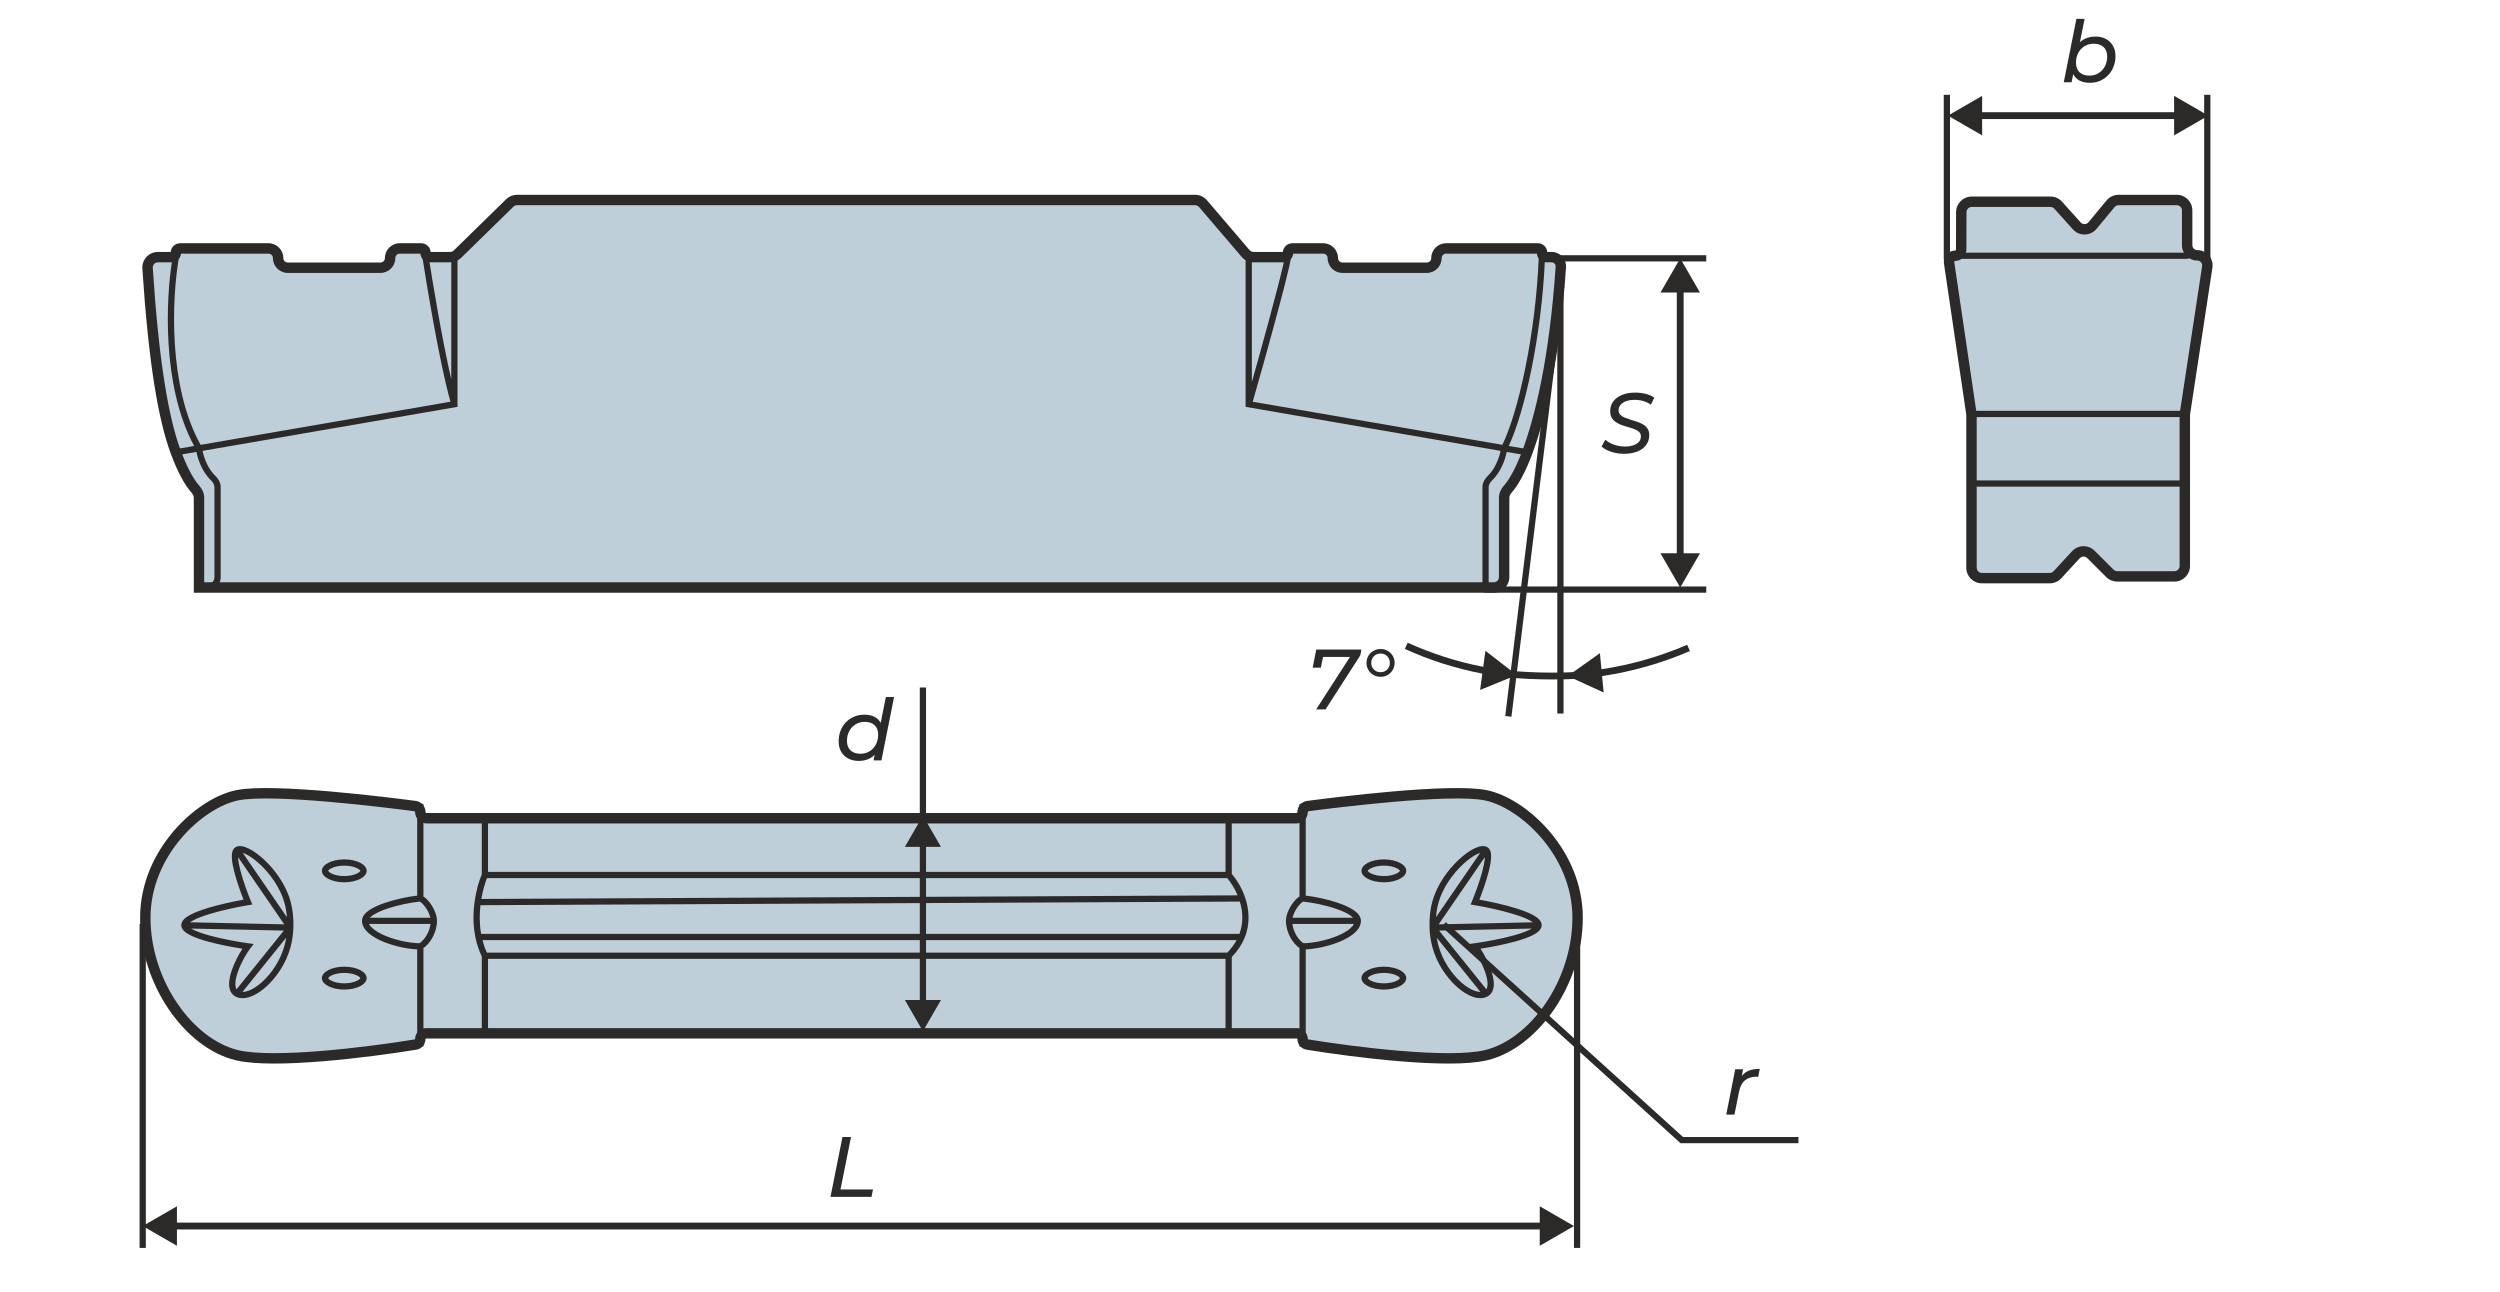 <svg width="2400" height="1240" viewBox="0 0 2400 1240" fill="none" xmlns="http://www.w3.org/2000/svg">
<path d="M1443.97 477.839V554C1443.97 559.523 1439.49 564 1433.97 564H1426.13H208.873H191.032V477.839C191.032 474.65 189.461 471.687 187.34 469.305C182.113 463.434 175.537 452.233 168.809 434.207C156.495 401.215 147.374 345.358 141.664 257.466C141.291 251.719 145.861 246.85 151.62 246.85H164.634C166.94 246.85 168.809 244.981 168.809 242.675C168.809 240.369 170.678 238.5 172.984 238.5H257.75C262.859 238.5 267 242.641 267 247.75C267 252.859 271.142 257 276.25 257H365.25C370.359 257 374.5 252.859 374.5 247.75C374.5 242.641 378.642 238.5 383.75 238.5H404.325C406.631 238.5 408.5 240.369 408.5 242.675C408.5 244.981 410.369 246.85 412.675 246.85H432.139C434.753 246.85 437.263 245.826 439.131 243.998L489.372 194.851C491.241 193.024 493.751 192 496.365 192H1147.28C1150.21 192 1152.98 193.279 1154.88 195.502L1195.79 243.348C1197.69 245.57 1200.47 246.85 1203.39 246.85H1232.33C1234.63 246.85 1236.5 244.981 1236.5 242.675C1236.5 240.369 1238.37 238.5 1240.68 238.5H1270.25C1275.36 238.5 1279.5 242.641 1279.5 247.75C1279.5 252.859 1283.64 257 1288.75 257H1369.75C1374.86 257 1379 252.859 1379 247.75C1379 242.641 1383.14 238.5 1388.25 238.5H1476.35C1478.63 238.5 1480.45 240.37 1480.38 242.641C1480.3 244.936 1482.13 246.85 1484.43 246.85H1489.52C1494.66 246.85 1498.74 251.19 1498.39 256.32C1492.37 344.873 1478.56 401.072 1466.19 434.207C1459.46 452.233 1452.89 463.434 1447.66 469.305C1445.54 471.687 1443.97 474.65 1443.97 477.839Z" fill="#BECFDA"/>
<path fill-rule="evenodd" clip-rule="evenodd" d="M496.366 197C495.059 197 493.803 197.512 492.869 198.426L442.628 247.572C439.825 250.314 436.06 251.85 432.139 251.85H412.675C407.886 251.85 403.954 248.181 403.537 243.5H383.75C381.403 243.5 379.5 245.403 379.5 247.75C379.5 255.62 373.12 262 365.25 262H276.25C268.38 262 262 255.62 262 247.75C262 245.403 260.098 243.5 257.75 243.5H173.773C173.355 248.18 169.423 251.85 164.634 251.85H151.62C148.745 251.85 146.468 254.282 146.654 257.141C152.362 344.998 161.458 400.211 173.494 432.459C180.126 450.228 186.439 460.773 191.075 465.981C193.673 468.899 196.033 472.996 196.033 477.839V559H1433.97C1436.73 559 1438.97 556.761 1438.97 554V477.839C1438.97 472.996 1441.33 468.899 1443.93 465.981C1448.56 460.773 1454.88 450.228 1461.51 432.459C1473.66 399.885 1487.41 344.184 1493.41 255.981C1493.56 253.759 1491.79 251.85 1489.52 251.85H1484.43C1479.63 251.85 1475.77 248.126 1475.4 243.5H1388.25C1385.9 243.5 1384 245.403 1384 247.75C1384 255.62 1377.62 262 1369.75 262H1288.75C1280.88 262 1274.5 255.62 1274.5 247.75C1274.5 245.403 1272.6 243.5 1270.25 243.5H1241.46C1241.05 248.18 1237.11 251.85 1232.33 251.85H1203.39C1199.01 251.85 1194.84 249.931 1191.99 246.597L1151.08 198.751C1150.13 197.64 1148.74 197 1147.28 197H496.366ZM485.876 191.277C488.679 188.535 492.444 187 496.366 187H1147.28C1151.67 187 1155.83 188.919 1158.68 192.252L1199.59 240.099C1200.54 241.21 1201.93 241.85 1203.39 241.85H1231.54C1231.95 237.169 1235.89 233.5 1240.68 233.5H1270.25C1278.12 233.5 1284.5 239.88 1284.5 247.75C1284.5 250.097 1286.4 252 1288.75 252H1369.75C1372.1 252 1374 250.097 1374 247.75C1374 239.88 1380.38 233.5 1388.25 233.5H1476.35C1481.1 233.5 1485.02 237.17 1485.36 241.85H1489.52C1497.54 241.85 1503.93 248.621 1503.38 256.659C1497.34 345.562 1483.45 402.258 1470.88 435.956C1464.05 454.237 1457.21 466.094 1451.39 472.63C1449.75 474.476 1448.97 476.303 1448.97 477.839V554C1448.97 562.284 1442.25 569 1433.97 569H186.033V477.839C186.033 476.303 185.25 474.476 183.606 472.63C177.787 466.094 170.948 454.237 164.125 435.956C151.533 402.218 142.387 345.718 136.675 257.79C136.114 249.155 142.977 241.85 151.62 241.85H163.846C164.263 237.169 168.195 233.5 172.984 233.5H257.75C265.621 233.5 272 239.88 272 247.75C272 250.097 273.903 252 276.25 252H365.25C367.598 252 369.5 250.097 369.5 247.75C369.5 239.88 375.88 233.5 383.75 233.5H404.326C409.115 233.5 413.047 237.169 413.464 241.85H432.139C433.446 241.85 434.701 241.338 435.635 240.424L485.876 191.277Z" fill="#2B2A29"/>
<path d="M227.5 1013C263.072 1021.51 353.835 1010.14 398.991 1002.75C401.601 1002.32 403.5 1000.06 403.5 997.42C403.5 994.427 405.927 992 408.92 992H465.5H1179.5H1245.08C1248.07 992 1250.5 994.427 1250.5 997.42C1250.5 1000.06 1252.4 1002.32 1255.01 1002.75C1300.17 1010.14 1390.93 1021.51 1426.5 1013C1472.5 1002 1514.5 943.5 1514.5 881C1514.5 818.5 1462.29 770.937 1426.5 763.5C1392.38 756.411 1280.54 770.522 1255.5 773.829C1252.59 774.213 1250.5 776.686 1250.5 779.622C1250.5 782.868 1247.87 785.5 1244.62 785.5H1179.5H465.5H409.378C406.132 785.5 403.5 782.868 403.5 779.622C403.5 776.686 401.409 774.213 398.498 773.829C373.463 770.522 261.615 756.411 227.5 763.5C191.71 770.937 139.5 818.5 139.5 881C139.5 943.5 181.5 1002 227.5 1013Z" fill="#BECFDA"/>
<path fill-rule="evenodd" clip-rule="evenodd" d="M264.97 766.657C249.312 766.28 236.432 766.751 228.517 768.396C211.988 771.831 190.902 784.811 173.889 804.839C156.96 824.769 144.5 851.176 144.5 881.001C144.5 911.16 154.647 940.44 170.38 963.495C186.155 986.612 207.212 1003.01 228.663 1008.14C245.557 1012.18 276.362 1011.56 309.241 1008.85C341.858 1006.17 375.702 1001.5 398.183 997.816C398.35 997.789 398.5 997.642 398.5 997.421C398.5 991.666 403.165 987 408.92 987H1245.08C1250.83 987 1255.5 991.666 1255.5 997.421C1255.5 997.642 1255.65 997.789 1255.82 997.816C1278.3 1001.5 1312.14 1006.17 1344.76 1008.85C1377.64 1011.56 1408.44 1012.18 1425.34 1008.14C1446.79 1003.01 1467.84 986.612 1483.62 963.495C1499.35 940.44 1509.5 911.16 1509.5 881.001C1509.5 851.176 1497.04 824.769 1480.11 804.839C1463.1 784.811 1442.01 771.831 1425.48 768.396C1417.57 766.751 1404.69 766.28 1389.03 766.657C1373.5 767.032 1355.65 768.225 1338.03 769.748C1302.78 772.793 1268.64 777.137 1256.16 778.786C1255.96 778.813 1255.81 778.899 1255.7 779.025C1255.59 779.156 1255.5 779.355 1255.5 779.622C1255.5 785.63 1250.63 790.5 1244.62 790.5H409.378C403.37 790.5 398.5 785.63 398.5 779.622C398.5 779.355 398.409 779.156 398.296 779.025C398.188 778.899 398.044 778.813 397.844 778.786C385.355 777.137 351.22 772.793 315.974 769.748C298.347 768.225 280.499 767.032 264.97 766.657ZM316.835 759.785C352.3 762.85 386.607 767.215 399.153 768.872C404.643 769.597 408.5 774.273 408.5 779.622C408.5 780.107 408.893 780.5 409.378 780.5H1244.62C1245.11 780.5 1245.5 780.107 1245.5 779.622C1245.5 774.273 1249.36 769.597 1254.85 768.872C1267.39 767.215 1301.7 762.85 1337.17 759.785C1354.89 758.253 1372.97 757.041 1388.79 756.66C1404.48 756.282 1418.37 756.705 1427.52 758.605C1446.78 762.608 1469.69 777.127 1487.73 798.365C1505.86 819.701 1519.5 848.326 1519.5 881.001C1519.5 913.341 1508.65 944.561 1491.88 969.131C1475.16 993.639 1452.21 1011.99 1427.66 1017.86C1408.98 1022.33 1376.62 1021.51 1343.94 1018.82C1310.99 1016.11 1276.88 1011.4 1254.2 1007.69C1249.15 1006.86 1245.5 1002.49 1245.5 997.421C1245.5 997.188 1245.31 997 1245.08 997H408.92C408.688 997 408.5 997.188 408.5 997.421C408.5 1002.49 404.852 1006.86 399.798 1007.69C377.124 1011.4 343.008 1016.11 310.062 1018.82C277.377 1021.51 245.015 1022.33 226.337 1017.86C201.788 1011.99 178.845 993.639 162.12 969.131C145.353 944.561 134.5 913.341 134.5 881.001C134.5 848.326 148.144 819.701 166.268 798.365C184.308 777.127 207.222 762.608 226.483 758.605C235.625 756.705 249.52 756.282 265.211 756.66C281.03 757.041 299.105 758.253 316.835 759.785Z" fill="#2B2A29"/>
<path fill-rule="evenodd" clip-rule="evenodd" d="M169.849 1195.97L137 1177L169.849 1158.04L169.849 1173.72L1478.15 1173.72L1478.15 1158.04L1511 1177L1478.15 1195.97L1478.15 1180.29L169.849 1180.29L169.849 1195.97Z" fill="#2B2A29"/>
<path d="M824.326 730.492C820.66 730.492 817.377 729.754 814.476 728.276C811.576 726.744 809.278 724.582 807.582 721.792C805.94 719.001 805.119 715.636 805.119 711.696C805.119 707.975 805.721 704.555 806.925 701.436C808.183 698.317 809.907 695.608 812.096 693.31C814.34 691.011 816.966 689.233 819.976 687.974C822.985 686.716 826.241 686.086 829.743 686.086C833.519 686.086 836.72 686.743 839.347 688.056C841.974 689.37 843.998 691.312 845.421 693.884C846.844 696.401 847.555 699.493 847.555 703.159C847.555 707.209 847.035 710.902 845.995 714.24C844.956 717.578 843.396 720.478 841.317 722.941C839.292 725.349 836.857 727.209 834.012 728.522C831.166 729.836 827.938 730.492 824.326 730.492ZM826.05 723.597C829.333 723.597 832.261 722.804 834.832 721.217C837.404 719.63 839.402 717.469 840.824 714.733C842.302 711.942 843.041 708.768 843.041 705.211C843.041 701.381 841.919 698.399 839.675 696.265C837.432 694.076 834.231 692.981 830.072 692.981C826.843 692.981 823.943 693.775 821.371 695.362C818.799 696.894 816.775 699.055 815.297 701.846C813.82 704.582 813.081 707.756 813.081 711.367C813.081 715.143 814.203 718.125 816.446 720.314C818.69 722.503 821.891 723.597 826.05 723.597ZM838.608 730L840.906 718.755L843.451 708.659L844.6 698.317L850.428 669.096H858.308L846.16 730H838.608Z" fill="#2B2A29"/>
<path d="M797.268 1149L808.759 1091.54H816.967L806.871 1141.86H838.062L836.666 1149H797.268Z" fill="#2B2A29"/>
<path d="M1657.2 1070L1665.82 1026.5H1673.37L1670.91 1039.14L1670.09 1036.02C1672.11 1032.35 1674.68 1029.78 1677.8 1028.3C1680.92 1026.83 1684.78 1026.09 1689.38 1026.09L1687.9 1033.72C1687.57 1033.67 1687.24 1033.64 1686.91 1033.64C1686.59 1033.64 1686.23 1033.64 1685.85 1033.64C1681.52 1033.64 1677.94 1034.81 1675.09 1037.17C1672.3 1039.52 1670.42 1043.21 1669.43 1048.25L1665.08 1070H1657.2Z" fill="#2B2A29"/>
<path fill-rule="evenodd" clip-rule="evenodd" d="M1517 868L1517 1198L1511 1198L1511 868L1517 868Z" fill="#2B2A29"/>
<path fill-rule="evenodd" clip-rule="evenodd" d="M889 660L889 790L883 790L883 660L889 660Z" fill="#2B2A29"/>
<path fill-rule="evenodd" clip-rule="evenodd" d="M140 887L140 1198L134 1198L134 887L140 887Z" fill="#2B2A29"/>
<path fill-rule="evenodd" clip-rule="evenodd" d="M1615.66 1091.5L1388.01 885.276L1383.99 889.723L1613.34 1097.5H1726.5V1091.5H1615.66Z" fill="#2B2A29"/>
<path fill-rule="evenodd" clip-rule="evenodd" d="M868.68 813L886 783L903.321 813L889 813L889 960L903.321 960L886 990L868.68 960L883 960L883 813L868.68 813Z" fill="#2B2A29"/>
<path fill-rule="evenodd" clip-rule="evenodd" d="M1594.04 280.849L1613 248L1631.97 280.849L1616.29 280.849L1616.29 531.151L1631.97 531.151L1613 564L1594.04 531.151L1609.72 531.151L1609.72 280.849L1594.04 280.849Z" fill="#2B2A29"/>
<path fill-rule="evenodd" clip-rule="evenodd" d="M1423.03 646.669L1420.9 662.366L1456 648L1426.01 624.781L1423.92 640.15C1398.66 635.264 1374.36 627.435 1351.36 617.008L1348.64 622.992C1372.22 633.676 1397.12 641.689 1423.03 646.669Z" fill="#2B2A29"/>
<path fill-rule="evenodd" clip-rule="evenodd" d="M1537.38 642.471C1566.1 638.169 1593.69 630.183 1619.7 618.983L1622.3 625.017C1595.68 636.482 1567.42 644.647 1538 649.021L1539.49 664.787L1505 649L1535.92 627.025L1537.38 642.471Z" fill="#2B2A29"/>
<path fill-rule="evenodd" clip-rule="evenodd" d="M1447.3 643.729C1461.46 645.044 1475.8 645.715 1490.27 645.715C1498.5 645.715 1506.69 645.498 1514.83 645.069L1515.17 651.63C1506.92 652.065 1498.62 652.285 1490.27 652.285C1475.59 652.285 1461.06 651.605 1446.7 650.271L1447.3 643.729Z" fill="#2B2A29"/>
<path d="M1559 435.657C1556.1 435.657 1553.25 435.356 1550.46 434.754C1547.72 434.097 1545.21 433.249 1542.91 432.209C1540.67 431.17 1538.86 429.993 1537.49 428.68L1541.1 422.113C1542.58 423.427 1544.3 424.576 1546.27 425.561C1548.3 426.546 1550.43 427.312 1552.68 427.859C1554.98 428.406 1557.33 428.68 1559.74 428.68C1562.8 428.68 1565.51 428.297 1567.86 427.531C1570.22 426.765 1572.02 425.67 1573.28 424.247C1574.59 422.77 1575.25 420.992 1575.25 418.912C1575.25 417.216 1574.7 415.82 1573.61 414.726C1572.51 413.632 1571.09 412.756 1569.34 412.099C1567.64 411.388 1565.73 410.759 1563.59 410.212C1561.51 409.61 1559.41 408.953 1557.27 408.242C1555.19 407.476 1553.28 406.545 1551.53 405.451C1549.83 404.356 1548.44 402.961 1547.34 401.265C1546.3 399.514 1545.78 397.325 1545.78 394.698C1545.78 391.032 1546.79 387.886 1548.82 385.259C1550.84 382.578 1553.63 380.526 1557.19 379.103C1560.8 377.625 1564.96 376.887 1569.67 376.887C1573.22 376.887 1576.62 377.297 1579.85 378.118C1583.07 378.939 1585.84 380.143 1588.14 381.729L1584.85 388.46C1582.72 386.928 1580.31 385.779 1577.63 385.013C1574.95 384.247 1572.16 383.864 1569.26 383.864C1566.14 383.864 1563.43 384.274 1561.13 385.095C1558.83 385.916 1557.05 387.092 1555.8 388.624C1554.54 390.102 1553.88 391.853 1553.83 393.877C1553.83 395.629 1554.35 397.051 1555.39 398.146C1556.43 399.24 1557.82 400.143 1559.57 400.854C1561.32 401.566 1563.24 402.25 1565.32 402.906C1567.45 403.508 1569.56 404.165 1571.64 404.876C1573.72 405.533 1575.63 406.409 1577.38 407.503C1579.19 408.543 1580.61 409.883 1581.65 411.525C1582.75 413.167 1583.29 415.246 1583.29 417.763C1583.29 421.429 1582.25 424.63 1580.17 427.367C1578.15 430.048 1575.3 432.1 1571.64 433.523C1568.03 434.945 1563.81 435.657 1559 435.657Z" fill="#2B2A29"/>
<path d="M1263.52 681L1298.32 626.991L1300.13 630.684H1265.98L1270.91 626.662L1268.04 640.944H1260.16L1263.6 623.543H1306.94L1305.88 629.125L1272.55 681H1263.52Z" fill="#2B2A29"/>
<path d="M1325.37 649.727C1322.85 649.727 1320.56 649.153 1318.48 648.003C1316.45 646.8 1314.84 645.185 1313.63 643.161C1312.43 641.136 1311.83 638.865 1311.83 636.348C1311.83 633.885 1312.43 631.642 1313.63 629.617C1314.84 627.593 1316.45 626.006 1318.48 624.857C1320.56 623.653 1322.85 623.051 1325.37 623.051C1327.89 623.051 1330.16 623.653 1332.18 624.857C1334.26 626.006 1335.88 627.593 1337.03 629.617C1338.23 631.642 1338.83 633.885 1338.83 636.348C1338.83 638.865 1338.23 641.136 1337.03 643.161C1335.82 645.185 1334.21 646.8 1332.18 648.003C1330.16 649.153 1327.89 649.727 1325.37 649.727ZM1325.37 645.295C1327.07 645.295 1328.57 644.912 1329.89 644.146C1331.25 643.325 1332.32 642.258 1333.09 640.944C1333.85 639.576 1334.24 638.072 1334.24 636.43C1334.24 634.679 1333.85 633.119 1333.09 631.751C1332.32 630.383 1331.25 629.316 1329.89 628.55C1328.57 627.784 1327.07 627.401 1325.37 627.401C1323.67 627.401 1322.14 627.784 1320.77 628.55C1319.46 629.316 1318.39 630.383 1317.57 631.751C1316.81 633.065 1316.42 634.624 1316.42 636.43C1316.42 638.126 1316.81 639.659 1317.57 641.027C1318.39 642.34 1319.46 643.38 1320.77 644.146C1322.14 644.912 1323.67 645.295 1325.37 645.295Z" fill="#2B2A29"/>
<path fill-rule="evenodd" clip-rule="evenodd" d="M496.365 195C494.536 195 492.779 195.716 491.47 196.996L439.216 248.112V390.573L194.466 432.823C195.787 439.422 199.473 449.917 206.818 456.939C209.609 459.607 211.873 463.376 211.873 467.763V554C211.873 556.577 211.123 558.979 209.83 561H1423.13V467.763C1423.13 463.376 1425.39 459.607 1428.18 456.939C1435.53 449.917 1439.21 439.422 1440.54 432.823L1195.78 390.573V247.957L1152.6 197.451C1151.27 195.896 1149.33 195 1147.28 195H496.365ZM1201.78 249.85V366.745C1206.92 348.634 1212.9 327.071 1218.29 307.095C1225.01 282.172 1230.76 259.926 1232.88 249.85H1201.78ZM1236.5 246.85L1239.46 247.326C1238.21 255.125 1231.69 280.438 1224.08 308.658C1216.83 335.526 1208.52 365.271 1202.6 385.662L1442.28 427.034C1449.99 411.087 1457.84 384.981 1464.19 353.811C1470.8 321.384 1475.74 283.705 1477.23 246.729C1477.34 243.885 1475.05 241.5 1472.15 241.5H1388.25C1384.8 241.5 1382 244.298 1382 247.75C1382 254.515 1376.52 260 1369.75 260H1288.75C1281.98 260 1276.5 254.515 1276.5 247.75C1276.5 244.298 1273.7 241.5 1270.25 241.5H1244.85C1241.9 241.5 1239.5 243.895 1239.5 246.85H1236.5ZM1483.1 249.85C1481.46 286.241 1476.57 323.131 1470.07 355.009C1463.88 385.363 1456.21 411.37 1448.41 428.094L1464.24 430.826C1476.21 397.881 1489.42 342.888 1495.32 257.258C1495.6 253.257 1492.41 249.85 1488.38 249.85H1483.1ZM1462.09 436.543L1446.45 433.843C1444.99 441.254 1440.89 453.09 1432.33 461.275C1430.32 463.2 1429.13 465.502 1429.13 467.763V561H1433.97C1437.83 561 1440.97 557.866 1440.97 554V477.839C1440.97 473.658 1443.01 470.014 1445.42 467.311C1449.98 462.192 1455.89 452.408 1462.09 436.543ZM1482.9 243.85C1481.7 239.047 1477.33 235.5 1472.15 235.5H1388.25C1381.48 235.5 1376 240.985 1376 247.75C1376 251.202 1373.2 254 1369.75 254H1288.75C1285.3 254 1282.5 251.202 1282.5 247.75C1282.5 240.985 1277.02 235.5 1270.25 235.5H1244.85C1239.62 235.5 1235.22 239.037 1233.9 243.85H1200.17L1157.16 193.552C1154.69 190.663 1151.08 189 1147.28 189H496.365C492.967 189 489.704 190.331 487.275 192.707L434.993 243.85H411.1C409.784 239.037 405.38 235.5 400.151 235.5H383.75C376.985 235.5 371.5 240.985 371.5 247.75C371.5 251.202 368.702 254 365.25 254H276.25C272.799 254 270 251.202 270 247.75C270 240.985 264.516 235.5 257.75 235.5H177.159C171.929 235.5 167.525 239.037 166.21 243.85H151.62C144.13 243.85 138.184 250.181 138.67 257.66C144.382 345.574 153.518 401.817 165.999 435.256C172.783 453.436 179.517 465.03 185.1 471.3C186.934 473.361 188.033 475.642 188.033 477.839V567H1433.97C1441.15 567 1446.97 561.18 1446.97 554V477.839C1446.97 475.642 1448.07 473.361 1449.9 471.3C1455.48 465.03 1462.22 453.435 1469 435.256C1481.44 401.928 1495.23 345.774 1501.31 257.671C1501.83 250.18 1495.87 243.85 1488.38 243.85H1482.9ZM194.033 561H198.873C202.739 561 205.873 557.866 205.873 554V467.763C205.873 465.502 204.685 463.2 202.672 461.275C194.11 453.09 190.015 441.254 188.553 433.843L172.913 436.543C179.115 452.408 185.024 462.192 189.581 467.311C191.988 470.014 194.033 473.658 194.033 477.839V561ZM170.768 430.825L186.349 428.135C170.724 399.162 163.973 363.663 161.869 330.875C159.803 298.694 162.199 268.855 165.259 249.85H151.62C147.591 249.85 144.397 253.257 144.658 257.271C150.232 343.077 159.047 397.986 170.768 430.825ZM192.6 427.056C176.873 398.864 169.979 363.56 167.856 330.491C165.691 296.745 168.512 265.632 171.763 247.376L171.809 247.115V246.85C171.809 243.895 174.204 241.5 177.159 241.5H257.75C261.202 241.5 264 244.298 264 247.75C264 254.515 269.485 260 276.25 260H365.25C372.016 260 377.5 254.515 377.5 247.75C377.5 244.298 380.299 241.5 383.75 241.5H400.151C403.105 241.5 405.5 243.895 405.5 246.85V247.089L405.538 247.326C405.655 248.051 405.797 248.937 405.963 249.973C409.163 269.978 421.275 345.672 432.416 385.658L192.6 427.056ZM433.216 364.221V249.85H412.019C414.909 267.898 423.908 323.836 433.216 364.221Z" fill="#2B2A29"/>
<path fill-rule="evenodd" clip-rule="evenodd" d="M1495 685L1495 248L1501 248L1501 685L1495 685Z" fill="#2B2A29"/>
<path fill-rule="evenodd" clip-rule="evenodd" d="M1501.7 274.931L1450.98 688.073L1445.02 687.342L1495.75 274.199L1501.7 274.931Z" fill="#2B2A29"/>
<path fill-rule="evenodd" clip-rule="evenodd" d="M1481 245L1638 245V251L1481 251V245Z" fill="#2B2A29"/>
<path fill-rule="evenodd" clip-rule="evenodd" d="M1425 563H1638V569H1425V563Z" fill="#2B2A29"/>
<path d="M1981.2 79L1993.35 18.096H2001.23L1995.4 46.906L1992.53 56.838L1991.3 66.195L1988.67 79H1981.2ZM2006.24 79.492C2002.51 79.492 1999.31 78.836 1996.63 77.522C1994.01 76.154 1991.98 74.212 1990.56 71.695C1989.14 69.123 1988.42 66.031 1988.42 62.419C1988.42 58.37 1988.94 54.676 1989.98 51.339C1991.02 47.946 1992.56 45.046 1994.58 42.638C1996.66 40.23 1999.12 38.37 2001.97 37.056C2004.81 35.743 2008.04 35.087 2011.65 35.087C2015.37 35.087 2018.66 35.825 2021.5 37.303C2024.4 38.78 2026.67 40.942 2028.32 43.787C2030.01 46.578 2030.86 49.916 2030.86 53.801C2030.86 57.522 2030.23 60.942 2028.97 64.061C2027.77 67.18 2026.04 69.889 2023.8 72.187C2021.61 74.485 2019.01 76.291 2016 77.604C2012.99 78.863 2009.74 79.492 2006.24 79.492ZM2005.91 72.597C2009.19 72.597 2012.09 71.804 2014.61 70.217C2017.18 68.63 2019.2 66.469 2020.68 63.733C2022.16 60.942 2022.9 57.768 2022.9 54.211C2022.9 50.381 2021.78 47.399 2019.53 45.264C2017.29 43.076 2014.09 41.981 2009.93 41.981C2006.7 41.981 2003.77 42.775 2001.15 44.362C1998.57 45.894 1996.55 48.055 1995.07 50.846C1993.65 53.582 1992.94 56.756 1992.94 60.367C1992.94 64.143 1994.06 67.125 1996.3 69.314C1998.55 71.503 2001.75 72.597 2005.91 72.597Z" fill="#2B2A29"/>
<path fill-rule="evenodd" clip-rule="evenodd" d="M1902.85 129.965L1870 111L1902.85 92.034L1902.85 107.715L2087.15 107.715L2087.15 92.034L2120 111L2087.15 129.965L2087.15 114.284L1902.85 114.284L1902.85 129.965Z" fill="#2B2A29"/>
<path fill-rule="evenodd" clip-rule="evenodd" d="M2122 91L2122 249L2116 249L2116 91L2122 91Z" fill="#2B2A29"/>
<path fill-rule="evenodd" clip-rule="evenodd" d="M1872 91L1872 249L1866 249L1866 91L1872 91Z" fill="#2B2A29"/>
<path fill-rule="evenodd" clip-rule="evenodd" d="M1892.85 193.674C1887.34 193.674 1882.87 198.129 1882.85 203.638L1882.73 239.719C1882.71 242.932 1880.11 245.531 1876.89 245.531V245.531C1873.33 245.531 1870.6 248.693 1871.12 252.215L1892.53 397.126C1892.6 397.61 1892.64 398.099 1892.64 398.588V523.217V545C1892.64 550.523 1897.12 555 1902.64 555H1967.77C1970.56 555 1973.23 553.831 1975.12 551.777L1992.85 532.539C1996.7 528.364 2003.25 528.227 2007.27 532.237L2025.48 550.406C2027.36 552.276 2029.9 553.326 2032.54 553.326H2087.42C2092.94 553.326 2097.42 548.849 2097.42 543.326V520.707V398.61C2097.42 398.106 2097.46 397.603 2097.53 397.105L2118.97 256.27C2119.86 250.395 2115.32 245.103 2109.37 245.103V245.103C2104.01 245.103 2099.67 240.757 2099.67 235.396V202C2099.67 196.477 2095.19 192 2089.67 192H2033.86C2030.88 192 2028.06 193.325 2026.16 195.615L2008.81 216.534C2004.91 221.234 1997.74 221.372 1993.66 216.826L1975.88 196.997C1973.98 194.882 1971.28 193.674 1968.44 193.674H1892.85Z" fill="#BECFDA"/>
<path fill-rule="evenodd" clip-rule="evenodd" d="M2022.31 192.423C2025.16 188.988 2029.39 187 2033.85 187H2089.67C2097.95 187 2104.67 193.716 2104.67 202V235.396C2104.67 237.996 2106.77 240.103 2109.37 240.103C2118.38 240.103 2125.27 248.121 2123.91 257.022L2102.47 397.857C2102.44 398.106 2102.42 398.358 2102.42 398.61V543.326C2102.42 551.611 2095.7 558.326 2087.42 558.326H2032.54C2028.57 558.326 2024.76 556.751 2021.95 553.945L2003.74 535.777C2001.73 533.771 1998.45 533.84 1996.53 535.928L1978.8 555.166C1975.96 558.247 1971.96 560 1967.77 560H1902.64C1894.35 560 1887.64 553.284 1887.64 545V398.588C1887.64 398.343 1887.62 398.099 1887.59 397.857L1866.18 252.946C1865.21 246.404 1870.28 240.531 1876.89 240.531C1877.35 240.531 1877.72 240.16 1877.72 239.702L1877.85 203.62C1877.88 195.357 1884.59 188.674 1892.85 188.674H1968.44C1972.7 188.674 1976.76 190.486 1979.6 193.659L1997.39 213.488C1999.42 215.761 2003.01 215.692 2004.96 213.342L2022.31 192.423ZM1876.89 250.531C1876.38 250.531 1876 250.982 1876.07 251.484L1897.48 396.395C1897.59 397.121 1897.64 397.854 1897.64 398.588V545C1897.64 547.761 1899.88 550 1902.64 550H1967.77C1969.16 550 1970.5 549.416 1971.44 548.389L1989.18 529.15C1994.95 522.888 2004.77 522.682 2010.8 528.697L2029.01 546.866C2029.95 547.801 2031.22 548.326 2032.54 548.326H2087.42C2090.18 548.326 2092.42 546.088 2092.42 543.326V398.61C2092.42 397.854 2092.47 397.099 2092.59 396.352L2114.03 255.517C2114.46 252.669 2112.25 250.103 2109.37 250.103C2101.25 250.103 2094.67 243.518 2094.67 235.396V202C2094.67 199.239 2092.43 197 2089.67 197H2033.85C2032.37 197 2030.96 197.663 2030.01 198.808L2012.65 219.726C2006.8 226.777 1996.06 226.984 1989.94 220.164L1972.16 200.335C1971.21 199.278 1969.86 198.674 1968.44 198.674L1892.85 198.674C1890.1 198.674 1887.86 200.901 1887.85 203.656L1887.72 239.737C1887.7 245.704 1882.86 250.531 1876.89 250.531Z" fill="#2B2A29"/>
<path fill-rule="evenodd" clip-rule="evenodd" d="M1879.71 245.531C1879.71 243.874 1881.05 242.531 1882.71 242.531H2099.67C2101.33 242.531 2102.67 243.874 2102.67 245.531C2102.67 247.188 2101.33 248.531 2099.67 248.531H1882.71C1881.05 248.531 1879.71 247.188 1879.71 245.531Z" fill="#2B2A29"/>
<path fill-rule="evenodd" clip-rule="evenodd" d="M1889.64 397.389C1889.64 395.732 1890.98 394.389 1892.64 394.389H2097.42C2099.07 394.389 2100.42 395.732 2100.42 397.389C2100.42 399.046 2099.07 400.389 2097.42 400.389H1892.64C1890.98 400.389 1889.64 399.046 1889.64 397.389Z" fill="#2B2A29"/>
<path fill-rule="evenodd" clip-rule="evenodd" d="M1889.64 464.205C1889.64 462.548 1890.98 461.205 1892.64 461.205H2097.42C2099.07 461.205 2100.42 462.548 2100.42 464.205C2100.42 465.862 2099.07 467.205 2097.42 467.205H1892.64C1890.98 467.205 1889.64 465.862 1889.64 464.205Z" fill="#2B2A29"/>
<path fill-rule="evenodd" clip-rule="evenodd" d="M271.135 764.842C252.82 764.186 237.34 764.52 228.11 766.438C211.035 769.986 189.583 783.274 172.365 803.544C155.197 823.755 142.5 850.606 142.5 881.001C142.5 911.596 152.788 941.264 168.728 964.622C184.693 988.017 206.127 1004.81 228.198 1010.08C237.042 1012.2 249.644 1013.07 264.422 1013.03C279.15 1012.98 295.848 1012.02 312.792 1010.56C345.401 1007.75 378.779 1003.07 400.5 999.462V911.427C390.749 910.967 378.634 908.357 368.562 904.281C362.994 902.028 357.871 899.257 354.087 896.013C350.344 892.804 347.5 888.766 347.5 884.001C347.5 879.585 350.901 876.151 354.618 873.641C358.522 871.004 363.774 868.706 369.402 866.776C379.593 863.28 391.589 860.8 400.5 859.786V777.122C399.594 777 398.463 776.85 397.126 776.674C393.298 776.171 387.785 775.461 381.049 774.634C367.574 772.98 349.211 770.859 329.652 768.987C310.086 767.115 289.355 765.496 271.135 764.842ZM403.5 774.501L403.911 771.529L406.5 771.887V782.5H1247.5V771.887L1250.09 771.529L1250.5 774.501C1250.09 771.529 1250.09 771.529 1250.09 771.529L1250.49 771.474C1250.75 771.438 1251.14 771.385 1251.65 771.316C1252.67 771.178 1254.17 770.978 1256.09 770.725C1259.93 770.22 1265.46 769.508 1272.22 768.679C1285.73 767.021 1304.15 764.892 1323.78 763.014C1343.4 761.136 1364.26 759.505 1382.65 758.846C1400.94 758.19 1417.09 758.481 1427.11 760.563C1445.82 764.452 1468.37 778.664 1486.21 799.66C1504.09 820.715 1517.5 848.896 1517.5 881.001C1517.5 912.905 1506.79 943.737 1490.23 968.004C1473.69 992.234 1451.13 1010.2 1427.2 1015.92C1417.64 1018.2 1404.46 1019.07 1389.56 1019.03C1374.61 1018.98 1357.73 1018.01 1340.69 1016.54C1306.61 1013.6 1271.73 1008.64 1250 1004.96L1247.5 1004.54V995H406.5V1004.54L404.001 1004.96C382.271 1008.64 347.388 1013.6 313.308 1016.54C296.268 1018.01 279.392 1018.98 264.441 1019.03C249.539 1019.07 236.358 1018.2 226.802 1015.92C202.873 1010.2 180.307 992.234 163.772 968.004C147.212 943.737 136.5 912.905 136.5 881.001C136.5 848.896 149.908 820.715 167.792 799.66C185.627 778.664 208.175 764.452 226.89 760.563C236.91 758.481 253.055 758.19 271.35 758.846C289.739 759.505 310.601 761.136 330.223 763.014C349.851 764.892 368.27 767.021 381.78 768.679C388.535 769.508 394.065 770.22 397.907 770.725C399.829 770.978 401.328 771.178 402.348 771.316C402.858 771.385 403.248 771.438 403.51 771.474L403.909 771.529C403.91 771.529 403.911 771.529 403.5 774.501ZM406.5 989H462.5V918.192C459.657 912.284 457.706 906.187 456.449 900.108C453.954 888.052 454.18 876.033 455.614 865.592C457.114 854.671 459.952 845.358 462.5 839.38V788.5H406.5V860.646C407.737 861.4 408.91 862.389 409.978 863.463C411.64 865.134 413.23 867.195 414.611 869.417C417.319 873.777 419.5 879.213 419.5 884.001C419.5 889.575 417.837 895.187 415.262 899.932C413.018 904.064 409.979 907.724 406.5 910.148V989ZM402.67 905.494C405.338 903.761 407.967 900.792 409.988 897.069C411.675 893.962 412.858 890.474 413.304 887.001H354.265C354.97 888.414 356.183 889.907 357.991 891.457C361.097 894.119 365.569 896.598 370.813 898.719C380.997 902.84 393.42 905.35 402.67 905.494ZM355.069 881.001H413.13C412.53 878.348 411.238 875.358 409.514 872.583C408.332 870.681 407.016 868.992 405.725 867.694C404.669 866.633 403.737 865.94 403.004 865.557C394.415 866.365 381.841 868.852 371.348 872.451C365.934 874.308 361.248 876.403 357.976 878.613C356.697 879.477 355.752 880.276 355.069 881.001ZM468.5 788.5V837H1176.5V788.5H468.5ZM1182.5 788.5V838.877C1187.06 844.227 1192.07 852.159 1195.27 861.53C1199.2 872.997 1200.47 886.81 1194.66 900.661C1192.09 906.806 1188.14 912.89 1182.5 918.728V989H1247.5V910.148C1244.02 907.724 1240.98 904.064 1238.74 899.932C1236.16 895.187 1234.5 889.575 1234.5 884.001C1234.5 879.213 1236.68 873.777 1239.39 869.417C1240.77 867.195 1242.36 865.134 1244.02 863.463C1245.09 862.389 1246.26 861.4 1247.5 860.646V788.5H1182.5ZM1251 865.557C1250.26 865.94 1249.33 866.633 1248.28 867.694C1246.98 868.992 1245.67 870.681 1244.49 872.583C1242.76 875.358 1241.47 878.348 1240.87 881.001H1298.93C1298.25 880.276 1297.3 879.477 1296.02 878.613C1292.75 876.403 1288.07 874.308 1282.65 872.451C1272.16 868.852 1259.59 866.365 1251 865.557ZM1299.74 887.001H1240.7C1241.14 890.474 1242.32 893.962 1244.01 897.069C1246.03 900.792 1248.66 903.761 1251.33 905.494C1260.58 905.35 1273 902.84 1283.19 898.719C1288.43 896.598 1292.9 894.119 1296.01 891.457C1297.82 889.907 1299.03 888.414 1299.74 887.001ZM1253.5 911.427V999.462C1275.22 1003.07 1308.6 1007.75 1341.21 1010.56C1358.15 1012.02 1374.85 1012.98 1389.58 1013.03C1404.36 1013.07 1416.96 1012.2 1425.8 1010.08C1447.87 1004.81 1469.31 988.017 1485.27 964.622C1501.21 941.264 1511.5 911.596 1511.5 881.001C1511.5 850.606 1498.8 823.755 1481.63 803.544C1464.42 783.274 1442.97 769.986 1425.89 766.438C1416.66 764.52 1401.18 764.186 1382.87 764.842C1364.64 765.496 1343.91 767.115 1324.35 768.987C1304.79 770.859 1286.43 772.98 1272.95 774.634C1266.21 775.461 1260.7 776.171 1256.87 776.674C1255.54 776.85 1254.41 777 1253.5 777.122V859.786C1262.41 860.8 1274.41 863.28 1284.6 866.776C1290.23 868.706 1295.48 871.004 1299.38 873.641C1303.1 876.151 1306.5 879.585 1306.5 884.001C1306.5 888.766 1303.66 892.804 1299.91 896.013C1296.13 899.257 1291.01 902.028 1285.44 904.281C1275.37 908.357 1263.25 910.967 1253.5 911.427ZM1176.5 989V920.5H468.5V989H1176.5ZM467.394 914.5H1178.24C1182.05 910.547 1184.96 906.522 1187.14 902.5H463.16C464.203 906.556 465.593 910.578 467.394 914.5ZM461.867 896.5H1189.86C1193.83 885.738 1193.13 874.979 1190.25 865.511L461.234 868.988C460.26 877.561 460.202 887.022 461.867 896.5ZM462.082 862.984L1188.09 859.521C1185.27 852.773 1181.54 847.05 1178.13 843H467.497C465.564 847.841 463.462 854.81 462.082 862.984ZM233.007 818.721L275.448 880.53C275.045 875.431 274.208 870.746 273.11 866.806C269.047 852.226 259.296 838.806 249.517 829.695C244.634 825.145 239.865 821.786 235.958 819.907C234.867 819.383 233.88 818.992 233.007 818.721ZM272.869 887.373L228.543 822.82C228.549 823.014 228.558 823.214 228.569 823.421C228.755 826.854 229.63 831.346 230.939 836.325C233.546 846.243 237.718 857.506 240.77 864.849L242.223 868.343L238.489 868.96C228.483 870.614 213.474 873.688 200.966 877.519C194.692 879.44 189.193 881.509 185.292 883.62C184.152 884.237 183.196 884.832 182.419 885.398L272.869 887.373ZM183.486 891.423C184.003 891.732 184.577 892.049 185.208 892.371C189.091 894.355 194.573 896.26 200.839 898.002C213.328 901.473 228.337 904.137 238.411 905.529L243.588 906.244L240.359 910.354C236.899 914.758 231.379 924.191 228.252 933.26C226.684 937.806 225.81 942.001 225.949 945.3C226.03 947.218 226.431 948.65 227.114 949.698L272.494 893.366L183.486 891.423ZM274.714 900.175L232.751 952.265C234.386 952.284 236.278 951.942 238.42 951.17C242.484 949.706 247.062 946.814 251.616 942.709C260.725 934.5 269.268 921.864 273.105 907.715C273.78 905.225 274.311 902.702 274.714 900.175ZM253.608 825.305C263.954 834.945 274.453 849.274 278.89 865.195C280.842 872.199 281.998 881.148 281.653 890.61C281.43 896.712 280.582 903.068 278.895 909.286C274.732 924.637 265.525 938.251 255.634 947.166C250.688 951.624 245.454 955.013 240.455 956.815C235.491 958.603 230.366 958.951 226.078 956.642C221.746 954.309 220.141 949.996 219.954 945.552C219.77 941.162 220.911 936.143 222.579 931.304C225.161 923.819 229.228 916.141 232.731 910.76C222.881 909.237 210.165 906.821 199.232 903.782C192.834 902.004 186.897 899.972 182.478 897.715C180.276 896.59 178.303 895.336 176.827 893.922C175.371 892.528 174.097 890.683 174.003 888.405C173.995 888.229 173.995 888.052 174.003 887.875C174.097 885.604 175.352 883.737 176.797 882.305C178.265 880.849 180.232 879.536 182.436 878.343C186.859 875.95 192.803 873.744 199.209 871.782C210.584 868.298 223.87 865.449 233.818 863.675C230.915 856.36 227.448 846.643 225.136 837.851C223.791 832.734 222.797 827.782 222.578 823.746C222.469 821.734 222.542 819.793 222.942 818.11C223.336 816.452 224.141 814.669 225.8 813.528C227.642 812.262 229.867 812.075 231.921 812.344C234.003 812.616 236.26 813.395 238.558 814.5C243.166 816.715 248.429 820.48 253.608 825.305ZM1422.08 812.344C1424.13 812.075 1426.36 812.262 1428.2 813.528C1429.86 814.669 1430.66 816.452 1431.06 818.11C1431.46 819.793 1431.53 821.734 1431.42 823.746C1431.2 827.782 1430.21 832.734 1428.86 837.851C1426.55 846.643 1423.09 856.36 1420.18 863.675C1430.13 865.449 1443.42 868.298 1454.79 871.782C1461.2 873.744 1467.14 875.95 1471.56 878.343C1473.77 879.536 1475.74 880.849 1477.2 882.305C1478.65 883.737 1479.9 885.604 1480 887.875C1480 887.989 1480 888.103 1480 888.217C1480 888.279 1480 888.342 1480 888.405C1479.9 890.683 1478.63 892.528 1477.17 893.922C1475.7 895.336 1473.72 896.59 1471.52 897.715C1467.1 899.972 1461.17 902.004 1454.77 903.782C1443.83 906.821 1431.12 909.237 1421.27 910.76C1424.77 916.141 1428.84 923.819 1431.42 931.304C1433.09 936.143 1434.23 941.162 1434.05 945.552C1433.86 949.996 1432.25 954.309 1427.92 956.642C1423.63 958.951 1418.51 958.603 1413.55 956.815C1408.55 955.013 1403.31 951.624 1398.37 947.166C1388.47 938.251 1379.27 924.637 1375.1 909.286C1373.42 903.068 1372.57 896.712 1372.35 890.61C1372 881.148 1373.16 872.199 1375.11 865.195C1379.55 849.274 1390.05 834.945 1400.39 825.305C1405.57 820.48 1410.83 816.715 1415.44 814.5C1417.74 813.395 1420 812.616 1422.08 812.344ZM1404.48 829.695C1394.7 838.806 1384.95 852.226 1380.89 866.806C1379.79 870.746 1378.95 875.431 1378.55 880.53L1420.99 818.721C1420.12 818.992 1419.13 819.383 1418.04 819.907C1414.13 821.786 1409.37 825.145 1404.48 829.695ZM1425.46 822.82C1425.45 823.014 1425.44 823.214 1425.43 823.421C1425.24 826.854 1424.37 831.346 1423.06 836.325C1420.45 846.243 1416.28 857.506 1413.23 864.849L1411.78 868.343L1415.51 868.96C1425.52 870.614 1440.53 873.688 1453.03 877.519C1459.31 879.44 1464.81 881.509 1468.71 883.62C1469.85 884.237 1470.8 884.832 1471.58 885.398L1381.13 887.373L1425.46 822.82ZM1381.51 893.366L1426.89 949.698C1427.57 948.65 1427.97 947.218 1428.05 945.3C1428.19 942.001 1427.32 937.806 1425.75 933.26C1422.62 924.191 1417.1 914.758 1413.64 910.354L1410.41 906.244L1415.59 905.529C1425.66 904.137 1440.67 901.473 1453.16 898.002C1459.43 896.26 1464.91 894.355 1468.79 892.371C1469.42 892.049 1470 891.732 1470.51 891.423L1381.51 893.366ZM1421.25 952.265L1379.29 900.175C1379.69 902.702 1380.22 905.225 1380.9 907.715C1384.73 921.864 1393.28 934.5 1402.38 942.709C1406.94 946.814 1411.52 949.706 1415.58 951.17C1417.72 951.942 1419.61 952.284 1421.25 952.265Z" fill="#2B2A29"/>
<path fill-rule="evenodd" clip-rule="evenodd" d="M345.972 836C345.858 835.734 345.332 834.772 342.97 833.563C340.088 832.089 335.688 831 330.5 831C325.312 831 320.912 832.089 318.03 833.563C315.668 834.772 315.142 835.734 315.028 836C315.142 836.266 315.668 837.228 318.03 838.437C320.912 839.911 325.312 841 330.5 841C335.688 841 340.088 839.911 342.97 838.437C345.332 837.228 345.858 836.266 345.972 836ZM330.5 847C342.374 847 352 842.075 352 836C352 829.925 342.374 825 330.5 825C318.626 825 309 829.925 309 836C309 842.075 318.626 847 330.5 847Z" fill="#2B2A29"/>
<path fill-rule="evenodd" clip-rule="evenodd" d="M1343.97 836C1343.86 835.734 1343.33 834.772 1340.97 833.563C1338.09 832.089 1333.69 831 1328.5 831C1323.31 831 1318.91 832.089 1316.03 833.563C1313.67 834.772 1313.14 835.734 1313.03 836C1313.14 836.266 1313.67 837.228 1316.03 838.437C1318.91 839.911 1323.31 841 1328.5 841C1333.69 841 1338.09 839.911 1340.97 838.437C1343.33 837.228 1343.86 836.266 1343.97 836ZM1328.5 847C1340.37 847 1350 842.075 1350 836C1350 829.925 1340.37 825 1328.5 825C1316.63 825 1307 829.925 1307 836C1307 842.075 1316.63 847 1328.5 847Z" fill="#2B2A29"/>
<path fill-rule="evenodd" clip-rule="evenodd" d="M345.972 939C345.858 938.734 345.332 937.772 342.97 936.563C340.088 935.089 335.688 934 330.5 934C325.312 934 320.912 935.089 318.03 936.563C315.668 937.772 315.142 938.734 315.028 939C315.142 939.266 315.668 940.228 318.03 941.437C320.912 942.911 325.312 944 330.5 944C335.688 944 340.088 942.911 342.97 941.437C345.332 940.228 345.858 939.266 345.972 939ZM330.5 950C342.374 950 352 945.075 352 939C352 932.925 342.374 928 330.5 928C318.626 928 309 932.925 309 939C309 945.075 318.626 950 330.5 950Z" fill="#2B2A29"/>
<path fill-rule="evenodd" clip-rule="evenodd" d="M1343.97 939C1343.86 938.734 1343.33 937.772 1340.97 936.563C1338.09 935.089 1333.69 934 1328.5 934C1323.31 934 1318.91 935.089 1316.03 936.563C1313.67 937.772 1313.14 938.734 1313.03 939C1313.14 939.266 1313.67 940.228 1316.03 941.437C1318.91 942.911 1323.31 944 1328.5 944C1333.69 944 1338.09 942.911 1340.97 941.437C1343.33 940.228 1343.86 939.266 1343.97 939ZM1328.5 950C1340.37 950 1350 945.075 1350 939C1350 932.925 1340.37 928 1328.5 928C1316.63 928 1307 932.925 1307 939C1307 945.075 1316.63 950 1328.5 950Z" fill="#2B2A29"/>
</svg>
